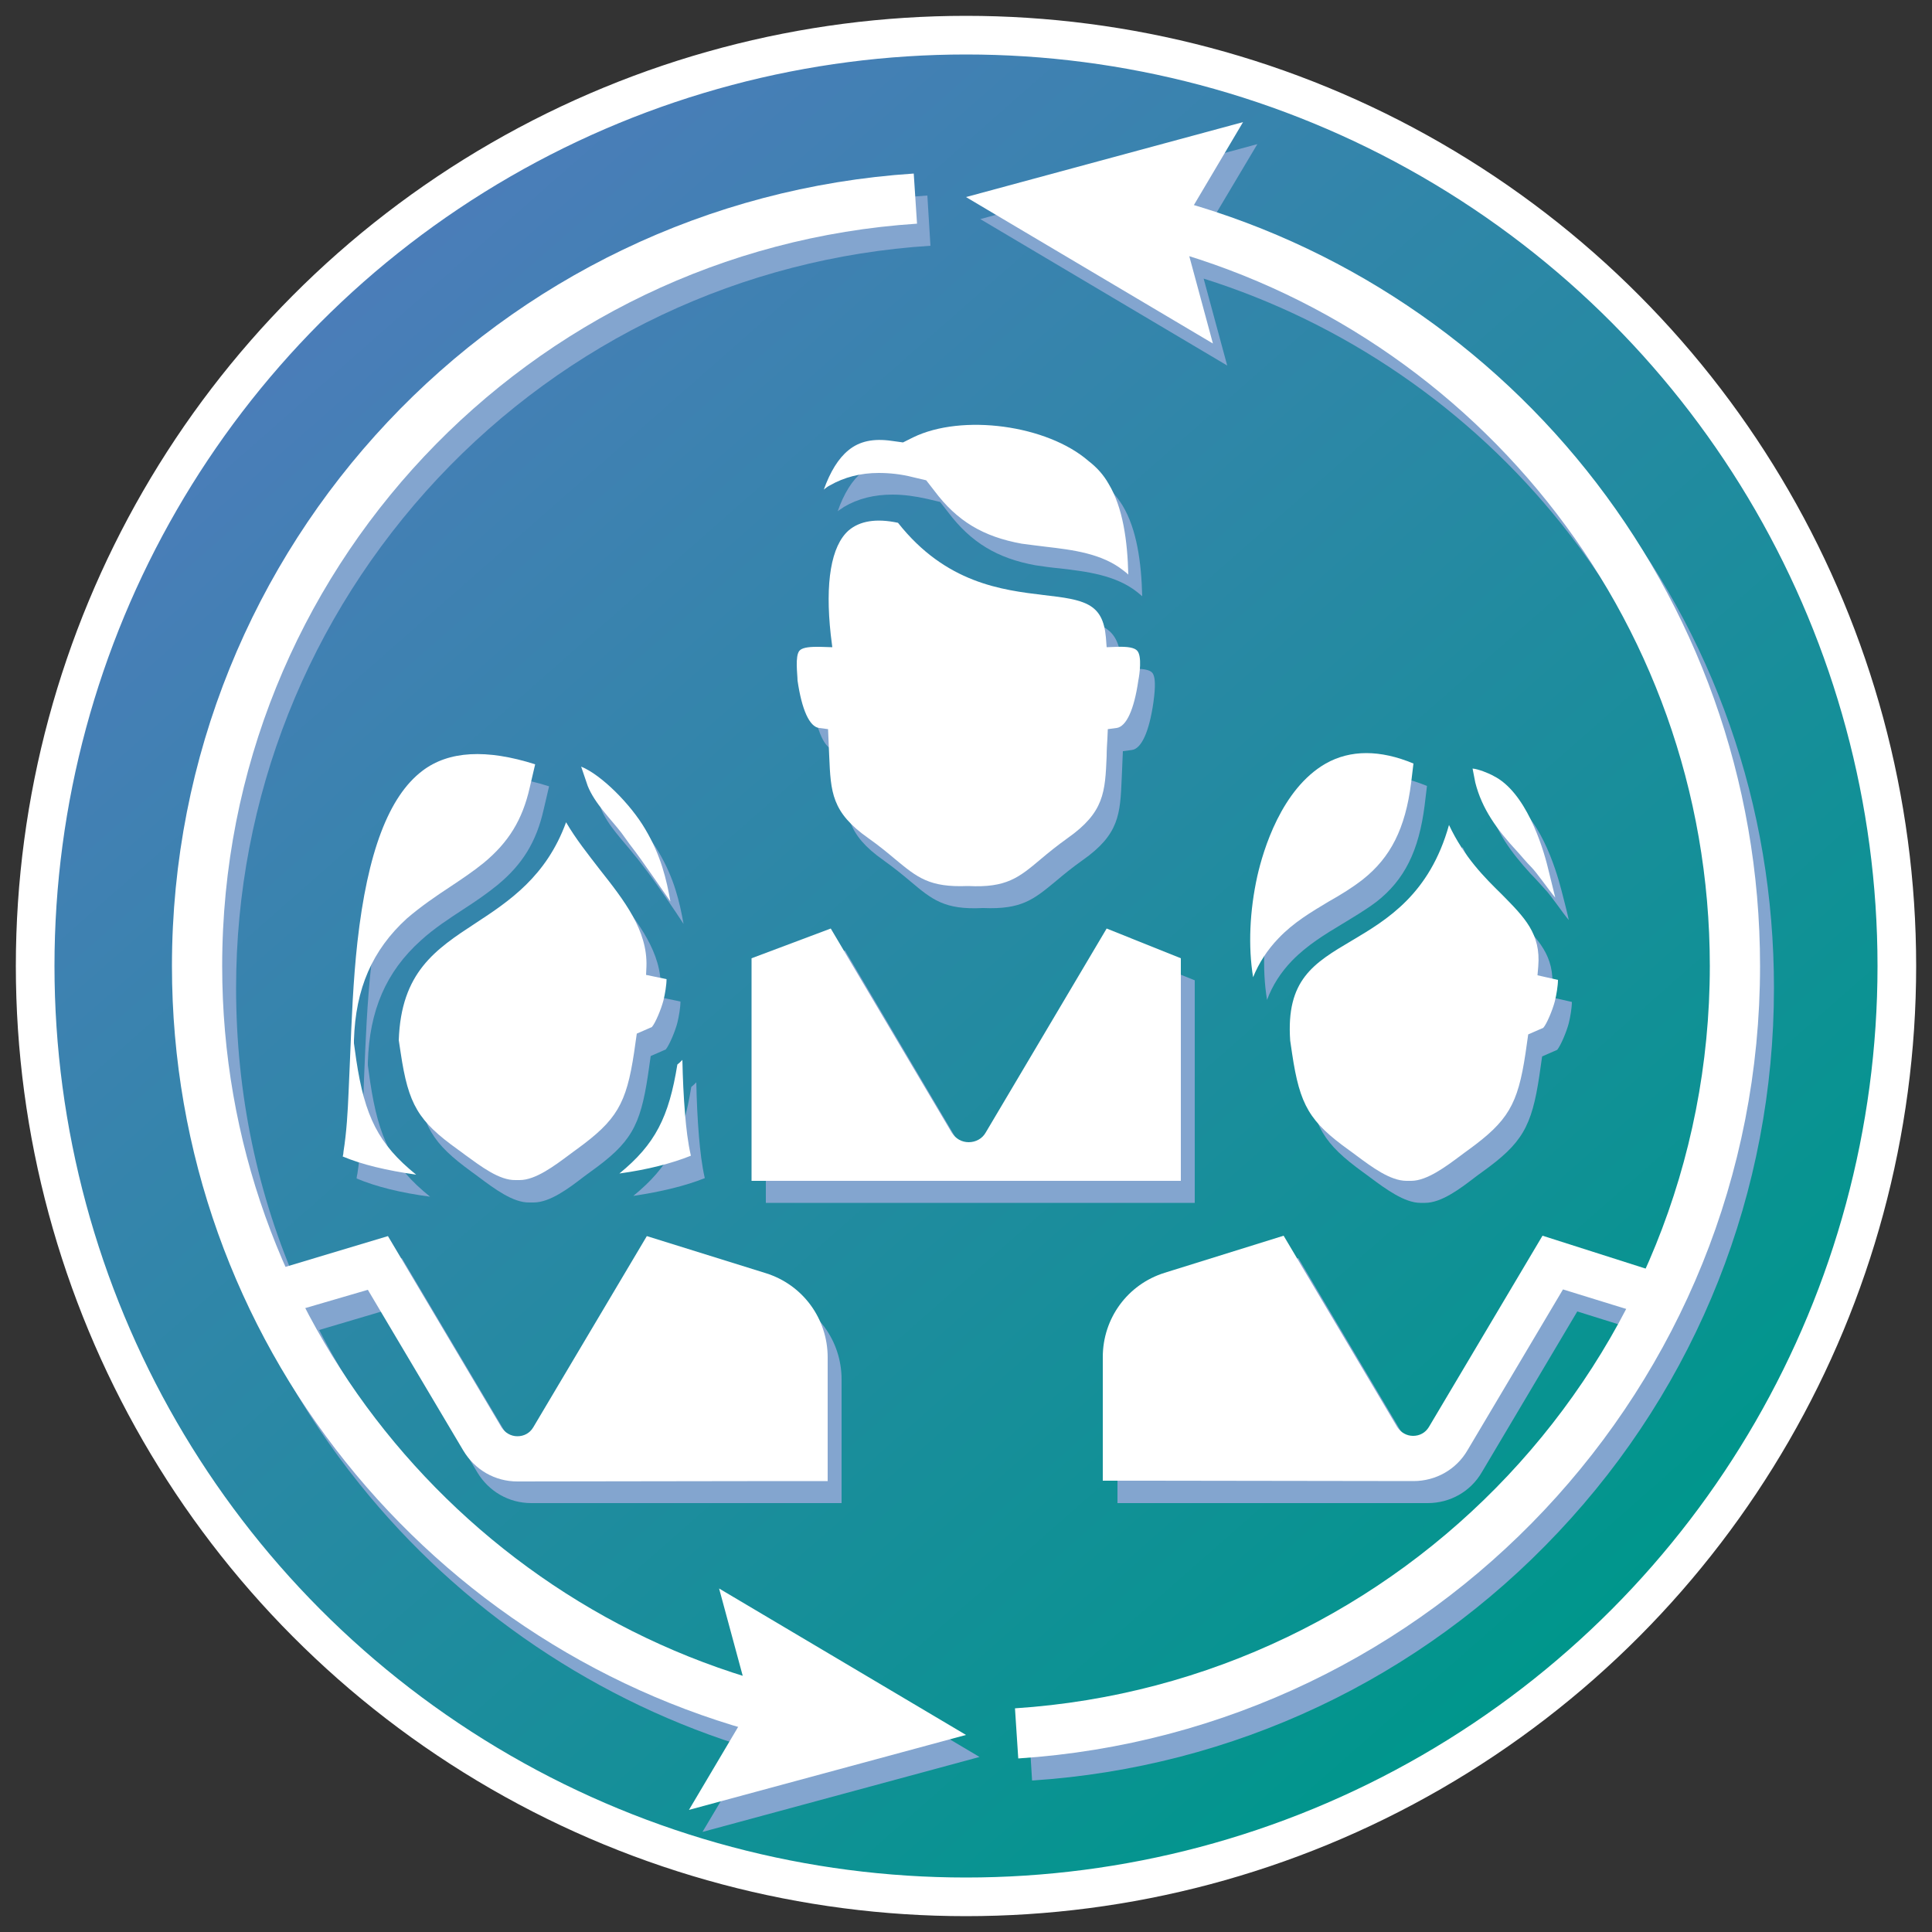 <svg xmlns="http://www.w3.org/2000/svg" xmlns:xlink="http://www.w3.org/1999/xlink" x="0px" y="0px" viewBox="0 0 500 500" style="enable-background:new 0 0 500 500;" xml:space="preserve">
<rect x="0" y="0" width="500" height="500" fill="#333333" stroke="none"/>
<style type="text/css">
	.st0{fill-rule:evenodd;clip-rule:evenodd;fill:url(#SVGID_1_);stroke:#FFFFFF;stroke-width:10;stroke-miterlimit:10;}
	
		.st1{fill-rule:evenodd;clip-rule:evenodd;fill:url(#SVGID_00000096055600174899468780000011621029429110986422_);stroke:#FFFFFF;stroke-width:10;stroke-miterlimit:10;}
	.st2{fill-rule:evenodd;clip-rule:evenodd;fill:url(#SVGID_00000035488603769088737920000007897839965640040832_);}
	.st3{fill-rule:evenodd;clip-rule:evenodd;fill:url(#SVGID_00000118357857721017078460000001011310280882842044_);}
	.st4{fill-rule:evenodd;clip-rule:evenodd;fill:url(#SVGID_00000028325972249185729800000014952823756865999789_);}
	
		.st5{fill-rule:evenodd;clip-rule:evenodd;fill:url(#SVGID_00000178167114356382102050000016782285674779887508_);stroke:#FFFFFF;stroke-width:10;stroke-miterlimit:10;}
	.st6{fill-rule:evenodd;clip-rule:evenodd;fill:#FFFFFF;}
	.st7{fill:#FFFFFF;}
	.st8{fill:#93B1D5;}
	.st9{fill:#85A7CF;}
	.st10{fill:#83A5CF;}
	.st11{fill:none;stroke:#FFFFFF;stroke-width:13;stroke-miterlimit:10;}
	.st12{fill:none;stroke:#FFFFFF;stroke-width:10;stroke-miterlimit:10;}
	.st13{fill:none;}
	.st14{opacity:0.95;}
</style>
<g id="background">
	<linearGradient id="SVGID_1_" gradientUnits="userSpaceOnUse" x1="92.184" y1="70.741" x2="404.95" y2="426.003">
		<stop offset="0" style="stop-color:#4B7DB9"></stop>
		<stop offset="1" style="stop-color:#00968C"></stop>
	</linearGradient>
	<circle class="st0" cx="250" cy="250" r="240.9"></circle>
</g>
<g id="icons">
	<g>
		<path class="st10" d="M180.9,294.2L180.9,294.2c-0.4-4.7-0.6-9.4-0.7-14.1c-0.2,0.2-0.4,0.4-0.6,0.6l-0.7,0.6    c-2.2,13.6-5.7,20.6-15,28.2c7.3-1.1,13.5-2.6,18.5-4.6C181.6,301.4,181.2,297.7,180.9,294.2z"></path>
		<path class="st10" d="M167.1,225c2.5,3.2,7.6,10.7,9.8,14.1c-1-5.6-2.4-11.8-6.5-18.7c-3.8-6.5-11.4-14.1-16.6-16.2l1.7,5    c1.8,4.5,5.9,8.5,8.7,12.1C165.1,222.3,166.3,224,167.1,225z"></path>
		<path class="st10" d="M122.1,303.3c0.6,0.4,1.2,0.9,1.9,1.4c3.9,2.9,8.8,6.6,13,6.5l0.5,0l0.5,0c0,0,0,0,0.1,0    c4.2,0,9-3.6,12.9-6.6c0.7-0.5,1.3-1,1.9-1.4c10.3-7.4,12.8-11.6,14.8-25l0.7-4.9l3.9-1.7c0.9-1.1,2.4-4.6,3-6.9    c0.4-1.6,0.8-4,0.8-5.5l-5.2-1.1l0.1-2.2c0.3-9.3-5.7-17-12.1-25.1c-3.1-3.9-6.2-7.9-8.7-12.2c-5.1,14-14.8,20.4-23.4,26.1    c-10.3,6.8-19.3,12.7-19.9,30.3l0.5,3.3C109.3,291.6,111.8,295.8,122.1,303.3z"></path>
		<path class="st10" d="M108.9,243.4c3.5-3.2,7.4-5.7,11.2-8.2c3.1-2,6-4,8.7-6.2c6.4-5.3,10-11.1,11.9-19.5l1.4-6    c-12.6-4-22.4-3.4-29.2,1.7c-8.8,6.7-14.3,21.2-16.8,44.3c-1.1,9.9-1.5,20.1-1.9,29.9c-0.1,3.1-0.2,6.1-0.4,9.2    c-0.2,4.7-0.5,10-1.3,15.1c-0.1,0.5-0.2,0.9-0.2,1.3c5,2.1,11.4,3.7,19,4.7c-9.8-7.9-13.3-15.1-15.5-29.7l-0.6-4.3l0-0.8    C95.6,261.5,99.9,251.5,108.9,243.4z"></path>
		<path class="st10" d="M346.7,203.4c-11.5,6.5-16.2,22.5-17.7,29.1c-2,9-2.4,18.3-1.1,26.2c0,0,0,0.1,0,0.1    c1.4-3.8,3.6-7.2,6.5-10.2c3.9-4,8.5-6.8,13-9.5c3.1-1.9,6-3.6,8.8-5.7c7.3-5.7,11-13.2,12.5-25l0.6-5c-4.4-1.8-8.5-2.7-12.2-2.7    C353.4,200.7,349.9,201.6,346.7,203.4z"></path>
		<path class="st10" d="M399.8,230.1c1.6,1.6,4.7,6.3,6.2,8c-0.2-1.1-1.6-6.6-1.9-7.7c-1.5-5.8-5.8-19.7-14.1-23.8    c-1.2-0.6-4-1.7-5.4-1.9l0.7,3.6c1.8,6.9,5.7,12.2,10.8,17.8C397.4,227.4,398.6,228.8,399.8,230.1z"></path>
		<path class="st10" d="M353.5,249.1c-9.9,5.9-17.1,10.1-16,25.9l0.5,3.4c2,13.3,4.5,17.5,14.8,25c0.6,0.4,1.2,0.9,1.9,1.4    c3.9,2.9,8.8,6.5,12.9,6.5c0,0,0,0,0.1,0l0.5,0l0.5,0c0,0,0,0,0.1,0c4.2,0,9-3.6,12.9-6.6c0.7-0.5,1.3-1,1.9-1.4    c10.3-7.4,12.8-11.6,14.8-25l0.7-4.9l3.9-1.7c0.9-1.1,2.4-4.6,3-6.9c0.4-1.6,0.8-4,0.8-5.5l-5.3-1.2l0.2-2.3    c0.7-8.5-3.6-12.7-9.5-18.6c-4.5-4.5-9.8-9.7-13.7-18C373.6,237.1,362.6,243.7,353.5,249.1z"></path>
		<path class="st10" d="M285.3,124.9c-10.7-9.3-32.7-12.2-45.4-6.1l-2.6,1.3l-2.9-0.4c-4.8-0.7-8.4,0.1-11.2,2.4    c-2.6,2.1-4.8,5.6-6.4,10.2c0.5-0.4,1.1-0.7,1.6-1.1c3.7-2.2,7.9-3.2,12.6-3.2c2.8,0,5.8,0.4,8.9,1.1l3.4,0.8l2.1,2.7    c5.9,7.8,12.7,11.9,22.6,13.7c2,0.3,4.1,0.6,6.3,0.8c6.8,0.8,14.5,1.7,20.1,6.2c0.4,0.3,0.8,0.7,1.2,1c-0.2-8.7-1.4-17.4-5.1-23.5    C289.2,128.7,287.5,126.7,285.3,124.9z"></path>
		<path class="st10" d="M215,173.1c-2.3,0-3.8,0.3-4.4,1c-1.3,1.4-0.6,6.2-0.3,7.7c1.1,7.6,3.1,11.9,5.6,12.3l2.3,0.3l0.1,2.3    c0.1,1.6,0.2,3.2,0.2,4.7c0.4,9.3,0.6,14.5,10.1,21.2c2.8,2,5,3.8,6.9,5.4c5.7,4.8,8.9,7.5,18.8,7l0.1,0l0.1,0    c9.9,0.4,13-2.2,18.8-7c1.9-1.6,4.2-3.5,6.9-5.4c9.5-6.7,9.7-11.9,10.1-21.2c0.1-1.5,0.1-3,0.2-4.7l0.1-2.3l2.3-0.3    c2.5-0.3,4.5-4.7,5.6-12.3c0.2-1.6,0.9-6.3-0.3-7.7c-0.7-0.8-2.5-1.1-5.3-1l-2.6,0.1l-0.2-2.6c-0.8-8.7-5.5-9.7-16.1-10.9    c-10.7-1.2-25.3-2.9-37.7-18.7c-5.7-1.2-10-0.5-12.8,2c-4.6,4-6.2,13.4-4.6,27l0.4,3.2l-3.2-0.1    C215.5,173.1,215.2,173.1,215,173.1z"></path>
		<path class="st10" d="M309.2,311.3v-57.6l-19.2-7.7l-31.3,52.8c-0.9,1.6-2.6,2.5-4.4,2.5c-1.8,0-3.4-0.9-4.4-2.5L218.7,246    l-20.5,7.7v57.6c0,0,50,0,56.2,0C260.6,311.3,309.2,311.3,309.2,311.3z"></path>
		<path class="st10" d="M195.8,439.4c-36.2-11.4-68.7-33.6-92.6-63.5c-8-10-14.9-20.6-20.6-31.7l16.2-4.8l24.7,41.6c3,5,8.2,8,14,8    c0,0,0,0,0,0h68.6h11.7v-32c0-10-6.4-18.8-16-21.8l-30.8-9.6l-29.4,49.5c-0.9,1.5-2.4,2.3-4.1,2.3s-3.2-0.9-4.1-2.3L104,325.6    l-26.6,8c-10.8-24.2-16.3-50.6-16.3-77.9c0-49.2,18.6-96,52.2-131.9c33.5-35.7,78.8-57.1,127.5-60.2l-0.8-13    c-52,3.4-100.4,26.2-136.2,64.3c-36,38.2-55.8,88.2-55.8,140.8c0,47.2,15.5,91.5,45,128.3c26.1,32.6,61.9,56.7,101.6,68.6    l-12.8,21.5l71.7-19.4l-63.9-37.9L195.8,439.4z"></path>
		<path class="st10" d="M414.2,127.5C388,94.8,352.3,70.8,312.6,58.8l12.8-21.5l-71.7,19.4l63.9,37.9l-6.1-22.5    c36.2,11.4,68.7,33.6,92.6,63.5c27.5,34.4,42.1,76,42.1,120.2c0,27.4-5.7,54-16.6,78.4l-26.6-8.5l-29.4,49.5    c-0.9,1.5-2.4,2.3-4.1,2.3s-3.2-0.9-4.1-2.3L336,325.6l-30.8,9.6c-9.6,3-16,11.8-16,21.8v32h11.7h68.6c5.8,0,11.1-3,14-8    l24.7-41.6l16.3,5.1c-8.1,15.5-18.3,30-30.6,43.1c-33.6,35.7-78.9,57.1-127.6,60.2l0.8,13c52-3.4,100.4-26.2,136.2-64.3    c36-38.2,55.8-88.2,55.8-140.8C459.1,208.6,443.6,164.2,414.2,127.5z"></path>
	</g>
	<g>
		<g>
			<path class="st7" d="M202.5,383.3h11.7v-32c0-10-6.4-18.8-16-21.8l-30.8-9.6L138,369.4c-0.9,1.5-2.4,2.3-4.1,2.3     s-3.2-0.9-4.1-2.3l-29.4-49.5l-28.3,8.5l5.3,10.6l17.8-5.2l24.7,41.6c3,5,8.2,8,14,8c0,0,0,0,0,0"></path>
			<path class="st7" d="M172.5,253.4c0,1.5-0.4,3.9-0.8,5.5c-0.6,2.3-2.1,5.9-3,6.9l-3.9,1.7l-0.7,4.9c-2,13.3-4.5,17.5-14.8,25     c-0.6,0.4-1.2,0.9-1.9,1.4c-3.9,2.9-8.8,6.6-12.9,6.6c0,0,0,0-0.1,0l-0.5,0l-0.5,0c-4.2,0.1-9-3.6-13-6.5c-0.7-0.5-1.3-1-1.9-1.4     c-10.3-7.4-12.8-11.6-14.8-25l-0.5-3.3c0.6-17.6,9.5-23.5,19.9-30.3c8.7-5.7,18.3-12.1,23.4-26.1c2.5,4.3,5.7,8.3,8.7,12.2     c6.4,8.1,12.4,15.8,12.1,25.1l-0.1,2.2L172.5,253.4z M178.8,299.1c-5,2-11.2,3.6-18.5,4.6c9.3-7.6,12.8-14.6,15-28.2l0.7-0.6     c0.2-0.2,0.4-0.4,0.6-0.6c0.1,4.7,0.3,9.4,0.7,14.1v0C177.6,292,178,295.6,178.8,299.1z M163.5,219.2c-0.8-1-2-2.8-2.7-3.7     c-2.8-3.6-6.9-7.6-8.7-12.1l-1.7-5c5.2,2.1,12.8,9.7,16.6,16.2c4.1,6.9,5.5,13.1,6.5,18.7C171.1,229.9,166,222.4,163.5,219.2z      M137.1,203.8c-1.9,8.4-5.5,14.2-11.9,19.5c-2.7,2.2-5.7,4.2-8.7,6.2c-3.8,2.5-7.6,5.1-11.2,8.2c-8.9,8.1-13.3,18.1-13.7,31.5     l0,0.8l0.6,4.3c2.2,14.6,5.7,21.8,15.5,29.7c-7.7-1.1-14-2.6-19-4.7c0.1-0.4,0.2-0.9,0.2-1.3c0.8-5,1.1-10.4,1.3-15.1     c0.1-3.1,0.3-6.1,0.4-9.2c0.4-9.8,0.8-20,1.9-29.9c2.6-23.2,8.1-37.7,16.8-44.3c6.8-5.2,16.6-5.7,29.2-1.7L137.1,203.8z"></path>
		</g>
		<g>
			<path class="st7" d="M365.8,383.3c5.8,0,11.1-3,14-8l24.7-41.6l17.8,5.5l4.8-10.5l-27.9-8.9l-29.4,49.5c-0.9,1.5-2.4,2.3-4.1,2.3     s-3.2-0.9-4.1-2.3l-29.4-49.5l-30.8,9.6c-9.6,3-16,11.8-16,21.8v32h11.7"></path>
			<path class="st7" d="M396.2,224.3c-1.3-1.3-2.4-2.7-3.6-4c-5.2-5.6-9.1-11-10.8-17.8l-0.7-3.6c1.4,0.1,4.2,1.2,5.4,1.9     c8.3,4.1,12.7,18,14.1,23.8c0.3,1.1,1.6,6.6,1.9,7.7C401,230.6,397.8,225.9,396.2,224.3z M324.3,252.9     c-1.3-7.9-0.9-17.2,1.1-26.2c1.5-6.6,6.2-22.5,17.7-29.1c3.2-1.8,6.7-2.7,10.5-2.7c3.8,0,7.9,0.9,12.2,2.7l-0.6,5     c-1.5,11.8-5.3,19.3-12.5,25c-2.7,2.1-5.6,3.9-8.8,5.7c-4.5,2.7-9.1,5.4-13,9.5C328,245.8,325.8,249.2,324.3,252.9     C324.3,253,324.3,253,324.3,252.9z M398.1,250.1l-0.2,2.3l5.3,1.2c0,1.5-0.4,3.9-0.8,5.5c-0.6,2.3-2.1,5.9-3,6.9l-3.9,1.7     l-0.7,4.9c-2,13.3-4.5,17.5-14.8,25c-0.6,0.4-1.2,0.9-1.9,1.4c-3.9,2.9-8.8,6.6-12.9,6.6c0,0,0,0-0.1,0l-0.5,0l-0.5,0     c0,0,0,0-0.1,0c-4.2,0-9-3.6-12.9-6.5c-0.7-0.5-1.3-1-1.9-1.4c-10.3-7.4-12.8-11.6-14.8-25l-0.5-3.4c-1.1-15.7,6-20,16-25.9     c9.1-5.4,20.1-12,25.1-29.9c3.9,8.3,9.2,13.6,13.7,18C394.5,237.4,398.8,241.6,398.1,250.1z"></path>
		</g>
		<g>
			<path class="st7" d="M286.9,125.2c3.7,6.1,4.9,14.8,5.1,23.5c-0.4-0.4-0.8-0.7-1.2-1c-5.6-4.5-13.3-5.4-20.1-6.2     c-2.2-0.3-4.3-0.5-6.3-0.8c-9.9-1.8-16.7-5.8-22.6-13.7l-2.1-2.7l-3.4-0.8c-3.1-0.8-6.1-1.1-8.9-1.1c-4.7,0-8.9,1.1-12.6,3.2     c-0.6,0.3-1.1,0.7-1.6,1.1c1.7-4.7,3.8-8.1,6.4-10.2c2.8-2.3,6.4-3.1,11.2-2.4l2.9,0.4l2.6-1.3c12.7-6.2,34.7-3.2,45.4,6.1     C283.9,121,285.6,122.9,286.9,125.2z M206.9,168.4c0.6-0.7,2.1-1,4.4-1c0.3,0,0.6,0,0.9,0l3.2,0.1l-0.4-3.2     c-1.5-13.6,0.1-23,4.6-27c2.9-2.5,7.2-3.2,12.8-2c12.4,15.7,27,17.4,37.7,18.7c10.6,1.2,15.3,2.1,16.1,10.9l0.2,2.6l2.6-0.1     c2.8-0.1,4.6,0.2,5.3,1c1.3,1.4,0.6,6.2,0.3,7.7c-1.1,7.6-3.1,11.9-5.6,12.3l-2.3,0.3l-0.1,2.3c-0.1,1.6-0.2,3.2-0.2,4.7     c-0.4,9.3-0.6,14.5-10.1,21.2c-2.8,2-5,3.8-6.9,5.4c-5.7,4.8-8.9,7.5-18.8,7l-0.1,0l-0.1,0c-9.9,0.4-13-2.2-18.8-7     c-1.9-1.6-4.2-3.5-6.9-5.4c-9.5-6.7-9.7-11.9-10.1-21.2c-0.1-1.5-0.1-3-0.2-4.7l-0.1-2.3l-2.3-0.3c-2.5-0.3-4.5-4.7-5.6-12.3     C206.4,174.6,205.7,169.8,206.9,168.4z"></path>
			<path class="st7" d="M305.6,248l-19.2-7.7l-31.3,52.8c-0.9,1.6-2.6,2.5-4.4,2.5c-1.8,0-3.4-0.9-4.4-2.5l-31.3-52.8l-20.5,7.7     v57.6c0,0,50,0,56.2,0c6.2,0,54.9,0,54.9,0V248z"></path>
		</g>
	</g>
	<g>
		<g>
			<path class="st11" d="M203.7,443.6C116.1,422.8,51,344,51,250c0-105.5,82.1-191.8,185.9-198.6"></path>
			<g>
				<polygon class="st7" points="186.1,411.1 194.3,441.4 178.3,468.4 250,449     "></polygon>
			</g>
		</g>
	</g>
	<g>
		<g>
			<path class="st11" d="M296.3,56.4C383.9,77.2,449,156,449,250c0,105.5-82.1,191.8-185.9,198.6"></path>
			<g>
				<polygon class="st7" points="313.9,88.9 305.7,58.6 321.7,31.6 250,51     "></polygon>
			</g>
		</g>
	</g>
</g>
</svg>